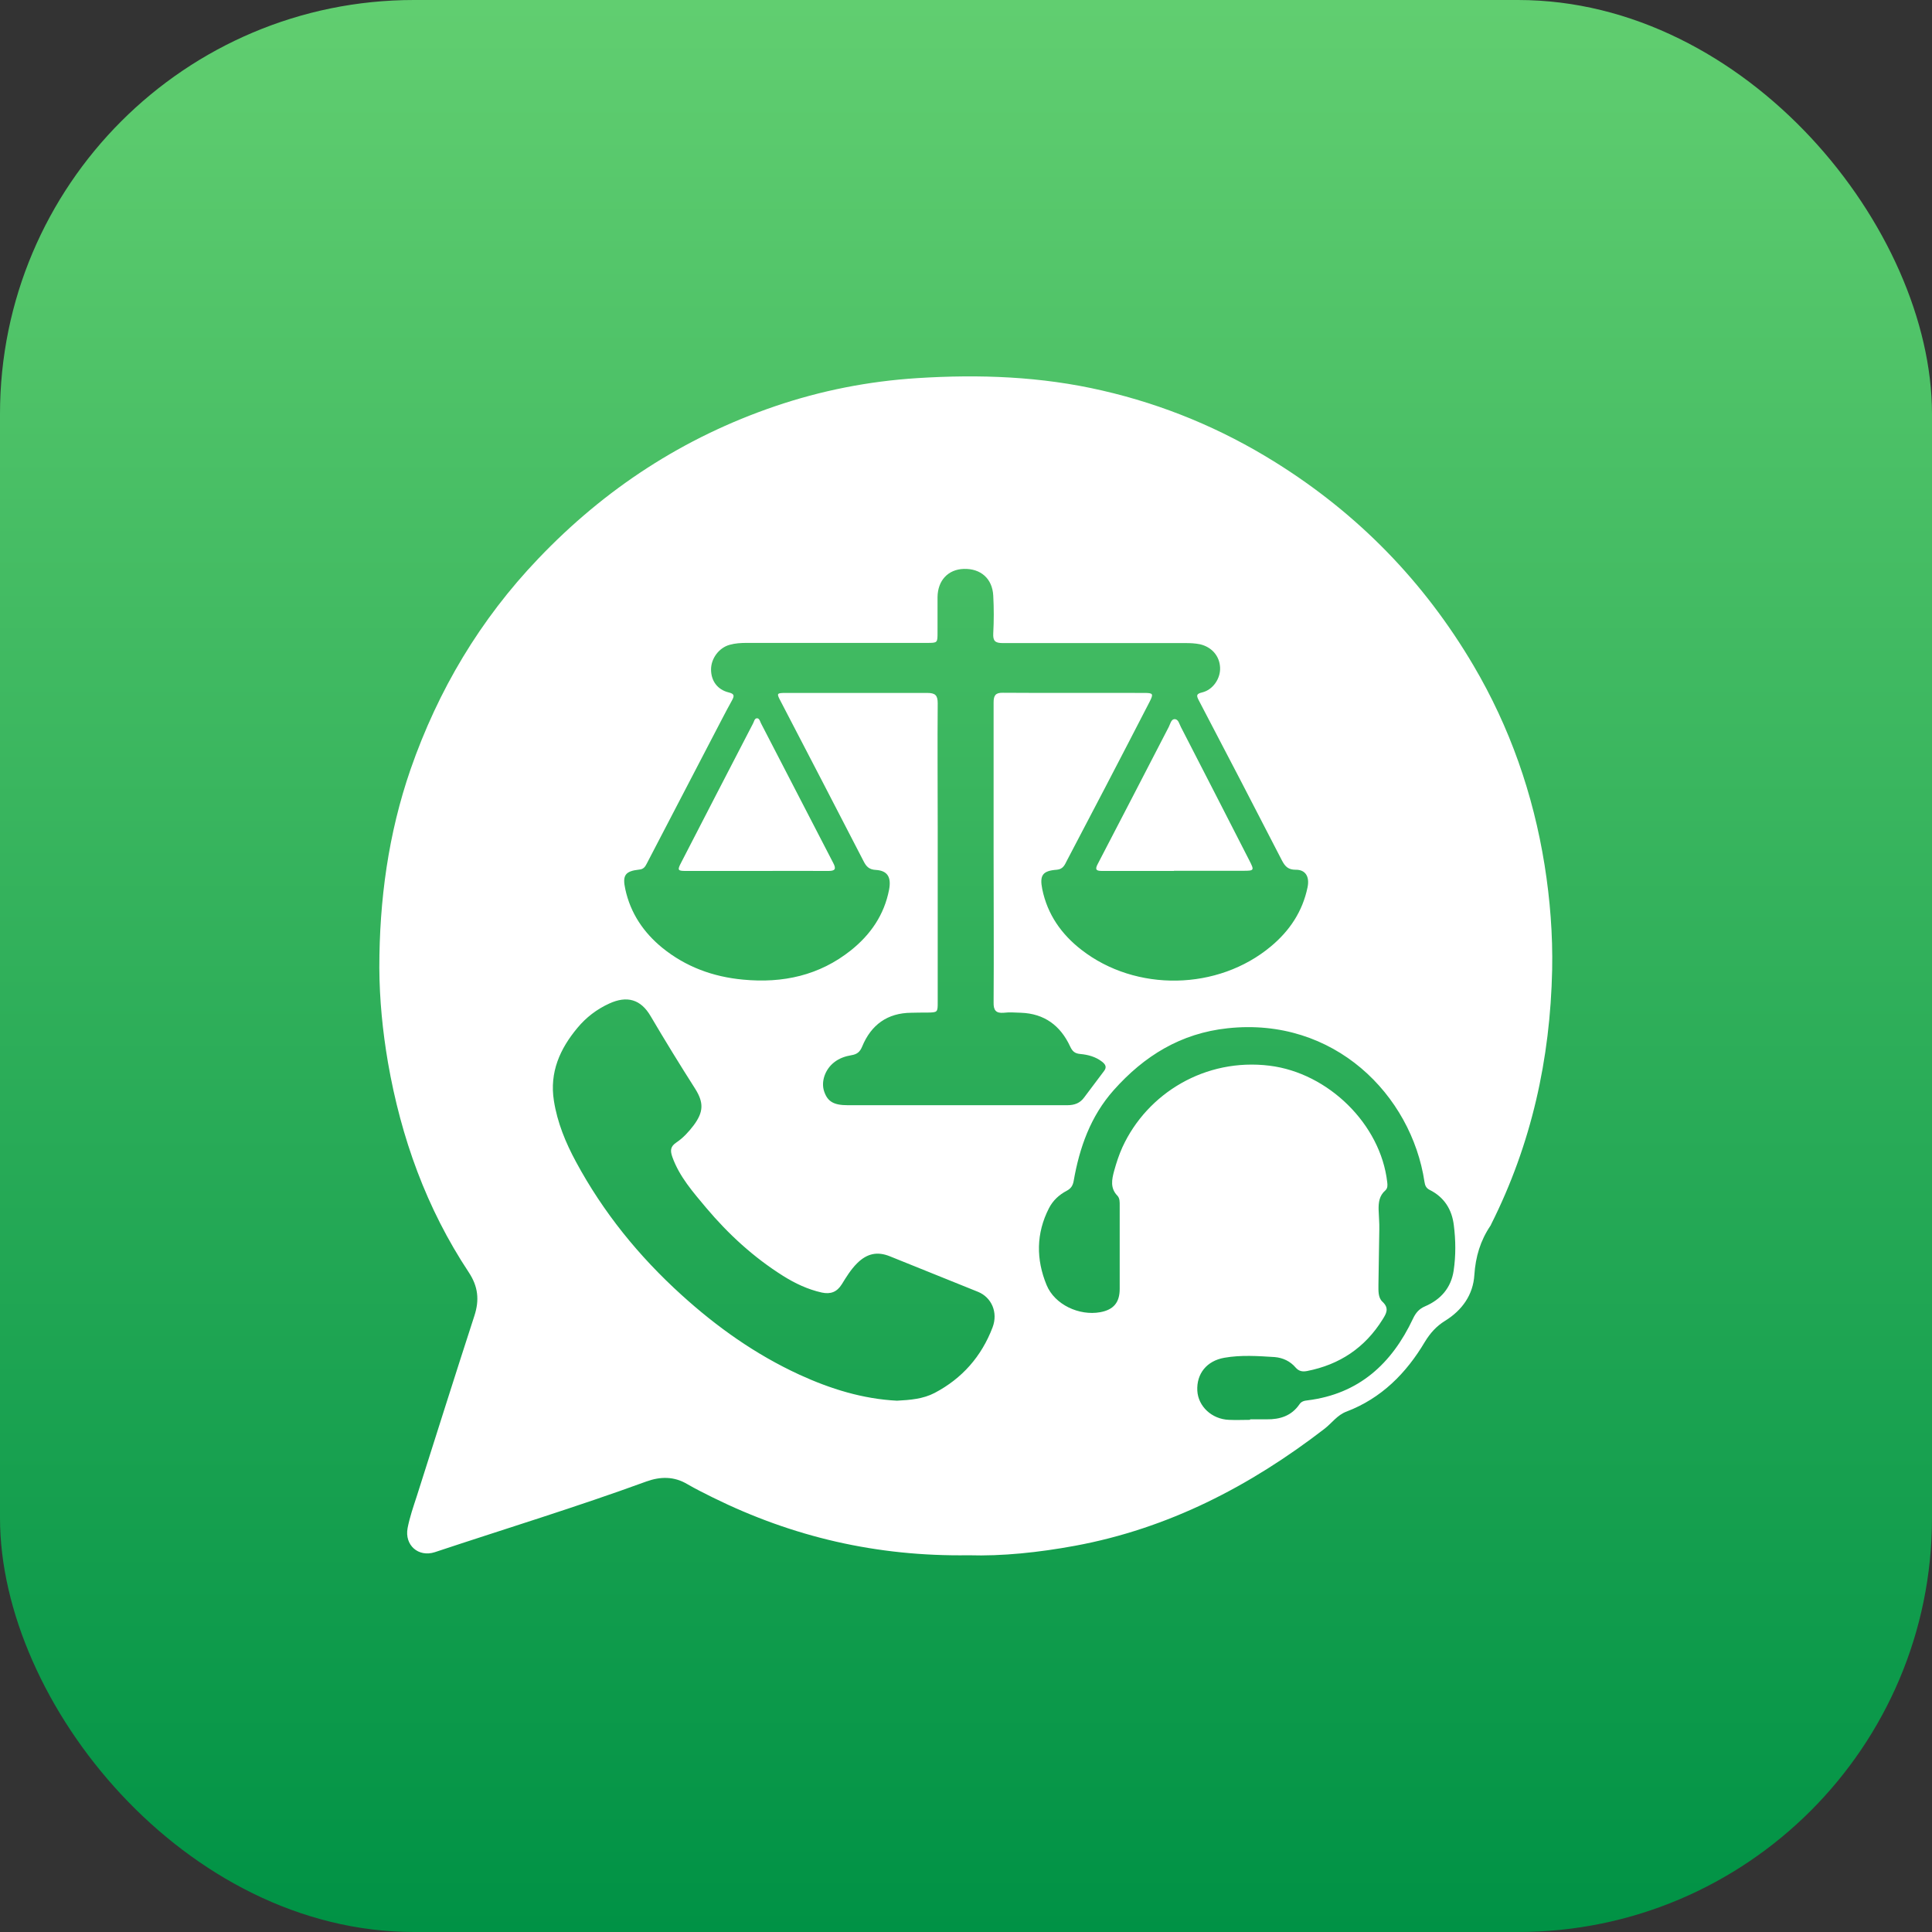<svg xmlns="http://www.w3.org/2000/svg" xmlns:xlink="http://www.w3.org/1999/xlink" id="Camada_2" viewBox="0 0 112 112"><rect x="0" y="0" width="112" height="112" fill="#333333" stroke="none"/><defs><linearGradient id="Gradiente_sem_nome_11" x1="56" y1="112" x2="56" y2="0" gradientUnits="userSpaceOnUse"><stop offset="0" stop-color="#009245"></stop><stop offset="1" stop-color="#61ce70"></stop></linearGradient></defs><g id="Camada_1-2"><rect width="112" height="112" rx="24" ry="24" style="fill:url(#Gradiente_sem_nome_11); stroke-width:0px;"></rect><path d="M56.16,90.16c-5.36.08-10.21-1.07-14.82-3.34-.5-.25-1.01-.5-1.49-.78-.77-.46-1.56-.45-2.37-.16-4.05,1.48-8.18,2.74-12.27,4.1-.95.31-1.77-.4-1.58-1.4.12-.62.33-1.23.53-1.84,1.11-3.49,2.21-6.98,3.34-10.46.3-.92.22-1.7-.33-2.53-2.45-3.7-3.92-7.79-4.68-12.16-.31-1.82-.49-3.64-.5-5.48,0-3.93.52-7.78,1.81-11.51,1.6-4.6,4.03-8.68,7.4-12.21,3.87-4.06,8.42-7.03,13.73-8.84,2.67-.91,5.42-1.45,8.24-1.63,3.61-.23,7.19-.1,10.73.72,3.57.82,6.91,2.21,10.02,4.15,4.8,2.99,8.63,6.92,11.5,11.79,2.11,3.58,3.46,7.45,4.12,11.56.32,2.01.48,4.04.44,6.08-.11,5.17-1.2,10.11-3.54,14.76-.01.03-.02.06-.04.08-.58.86-.86,1.79-.93,2.85-.07,1.15-.71,2.05-1.7,2.66-.5.31-.86.71-1.17,1.22-1.08,1.82-2.52,3.27-4.54,4.04-.54.2-.85.67-1.28,1-4.32,3.33-9.05,5.78-14.46,6.78-2.11.39-4.24.61-6.17.55ZM57.6,49.43c0-2.9,0-5.8,0-8.71,0-.4.11-.57.54-.56,2.73.02,5.47,0,8.2.01.51,0,.54.05.3.52-.85,1.65-1.7,3.29-2.56,4.94-.74,1.41-1.48,2.83-2.22,4.24-.13.25-.22.52-.6.55-.82.06-1,.32-.84,1.12.3,1.47,1.11,2.62,2.27,3.52,3.16,2.46,7.92,2.37,10.99-.2,1.08-.9,1.83-2.02,2.12-3.42.13-.62-.12-1.03-.69-1.02-.43,0-.61-.19-.79-.53-1.6-3.11-3.21-6.21-4.83-9.3-.14-.27-.14-.37.2-.45.63-.15,1.07-.81,1.04-1.44-.03-.67-.48-1.19-1.16-1.35-.29-.06-.57-.07-.86-.07-3.53,0-7.05,0-10.58,0-.45,0-.57-.13-.55-.56.04-.73.04-1.46,0-2.19-.05-.99-.73-1.58-1.71-1.55-.91.03-1.51.67-1.52,1.64,0,.68,0,1.37,0,2.05,0,.6,0,.6-.62.6-3.48,0-6.96,0-10.44,0-.34,0-.67.02-.99.11-.62.17-1.08.79-1.08,1.43,0,.66.37,1.17,1.02,1.33.34.08.34.2.19.47-.39.7-.75,1.42-1.13,2.14-1.27,2.44-2.54,4.88-3.81,7.32-.09.18-.19.32-.43.34-.82.09-.99.33-.81,1.14.3,1.39,1.06,2.51,2.15,3.4,1.36,1.1,2.94,1.68,4.68,1.84,2.3.22,4.42-.24,6.25-1.7,1.14-.91,1.93-2.06,2.21-3.51.14-.73-.09-1.11-.77-1.15-.38-.02-.55-.19-.71-.51-1.59-3.09-3.2-6.18-4.8-9.26-.25-.47-.24-.49.3-.49,2.73,0,5.47,0,8.2,0,.46,0,.6.14.6.6-.02,2.39,0,4.77,0,7.16,0,3.39,0,6.78,0,10.16,0,.6,0,.6-.62.61-.3,0-.61,0-.91.01-1.39.01-2.33.7-2.85,1.96-.13.32-.31.45-.62.5-.36.06-.71.18-1,.41-.53.41-.78,1.13-.58,1.7.2.58.55.79,1.37.79,4.24,0,8.48,0,12.72,0,.42,0,.74-.12.98-.45.38-.51.77-1.02,1.15-1.53.18-.23.08-.39-.11-.54-.37-.29-.82-.41-1.27-.45-.33-.03-.46-.17-.59-.45-.56-1.2-1.49-1.89-2.84-1.94-.33-.01-.67-.04-1,0-.46.04-.6-.15-.59-.6.02-2.89,0-5.77,0-8.66ZM51.99,81.2c.77-.04,1.52-.1,2.19-.45,1.6-.84,2.72-2.12,3.36-3.8.33-.87-.06-1.74-.84-2.06-1.7-.69-3.41-1.37-5.11-2.06-.74-.3-1.34-.16-1.91.41-.36.36-.62.79-.88,1.21-.28.45-.65.59-1.16.48-.81-.18-1.55-.53-2.25-.97-1.7-1.07-3.16-2.41-4.45-3.94-.76-.91-1.55-1.8-1.96-2.94-.13-.37-.13-.61.23-.85.39-.26.71-.61,1-.99.58-.78.6-1.32.08-2.14-.88-1.38-1.74-2.78-2.57-4.19-.57-.98-1.37-1.21-2.41-.73-.72.33-1.33.8-1.83,1.4-1.02,1.22-1.63,2.58-1.37,4.23.2,1.27.68,2.43,1.28,3.54,1.58,2.93,3.64,5.47,6.11,7.71,2.06,1.87,4.3,3.46,6.84,4.63,1.81.83,3.68,1.41,5.67,1.51ZM72.47,82.28h0c.32,0,.64,0,.96,0,.77.01,1.44-.2,1.9-.87.11-.17.28-.21.47-.23,2.97-.37,4.88-2.12,6.11-4.73.16-.34.35-.57.7-.72.91-.39,1.51-1.07,1.66-2.07.13-.88.12-1.76.01-2.63-.11-.92-.56-1.63-1.4-2.05-.2-.1-.27-.25-.3-.46-.76-5.05-5.24-9.58-11.42-8.91-2.71.29-4.83,1.6-6.6,3.59-1.34,1.51-1.98,3.32-2.32,5.27-.05.27-.16.43-.4.56-.44.23-.8.56-1.03,1.01-.75,1.46-.75,2.97-.14,4.45.47,1.15,1.9,1.8,3.11,1.58.77-.14,1.13-.56,1.13-1.35,0-1.61,0-3.22,0-4.83,0-.2.01-.42-.13-.57-.43-.44-.33-.94-.19-1.45.13-.47.28-.93.48-1.37,1.44-3.13,4.81-5.18,8.53-4.72,3.4.42,6.44,3.39,6.82,6.76.02.17.03.34-.11.47-.35.3-.4.7-.39,1.12.01.38.05.76.04,1.14-.01,1.06-.04,2.13-.05,3.19,0,.35-.03.76.23,1,.41.38.23.68.01,1.03-1.02,1.64-2.49,2.62-4.38,2.99-.27.05-.47.01-.65-.19-.32-.38-.75-.58-1.23-.62-.97-.06-1.94-.13-2.91.04-1.03.18-1.62.93-1.57,1.91.05.91.84,1.65,1.83,1.69.41.02.82,0,1.23,0Z" style="fill:#fff; stroke-width:0px;"></path><path d="M43.89,50.49c-1.38,0-2.76,0-4.14,0-.46,0-.49-.05-.27-.47,1.39-2.7,2.78-5.39,4.18-8.09.06-.11.08-.3.24-.29.12.01.16.17.21.28,1.4,2.71,2.8,5.42,4.2,8.12.17.33.11.45-.28.45-1.38-.01-2.76,0-4.14,0h0Z" style="fill:#fff; stroke-width:0px;"></path><path d="M68.05,50.49c-1.38,0-2.76,0-4.15,0-.33,0-.45-.06-.26-.41,1.38-2.64,2.74-5.29,4.11-7.93.09-.17.14-.45.33-.46.24-.01.28.28.38.46,1.33,2.58,2.65,5.16,3.97,7.74.29.57.28.59-.36.59-1.34,0-2.67,0-4.01,0Z" style="fill:#fff; stroke-width:0px;"></path></g></svg>